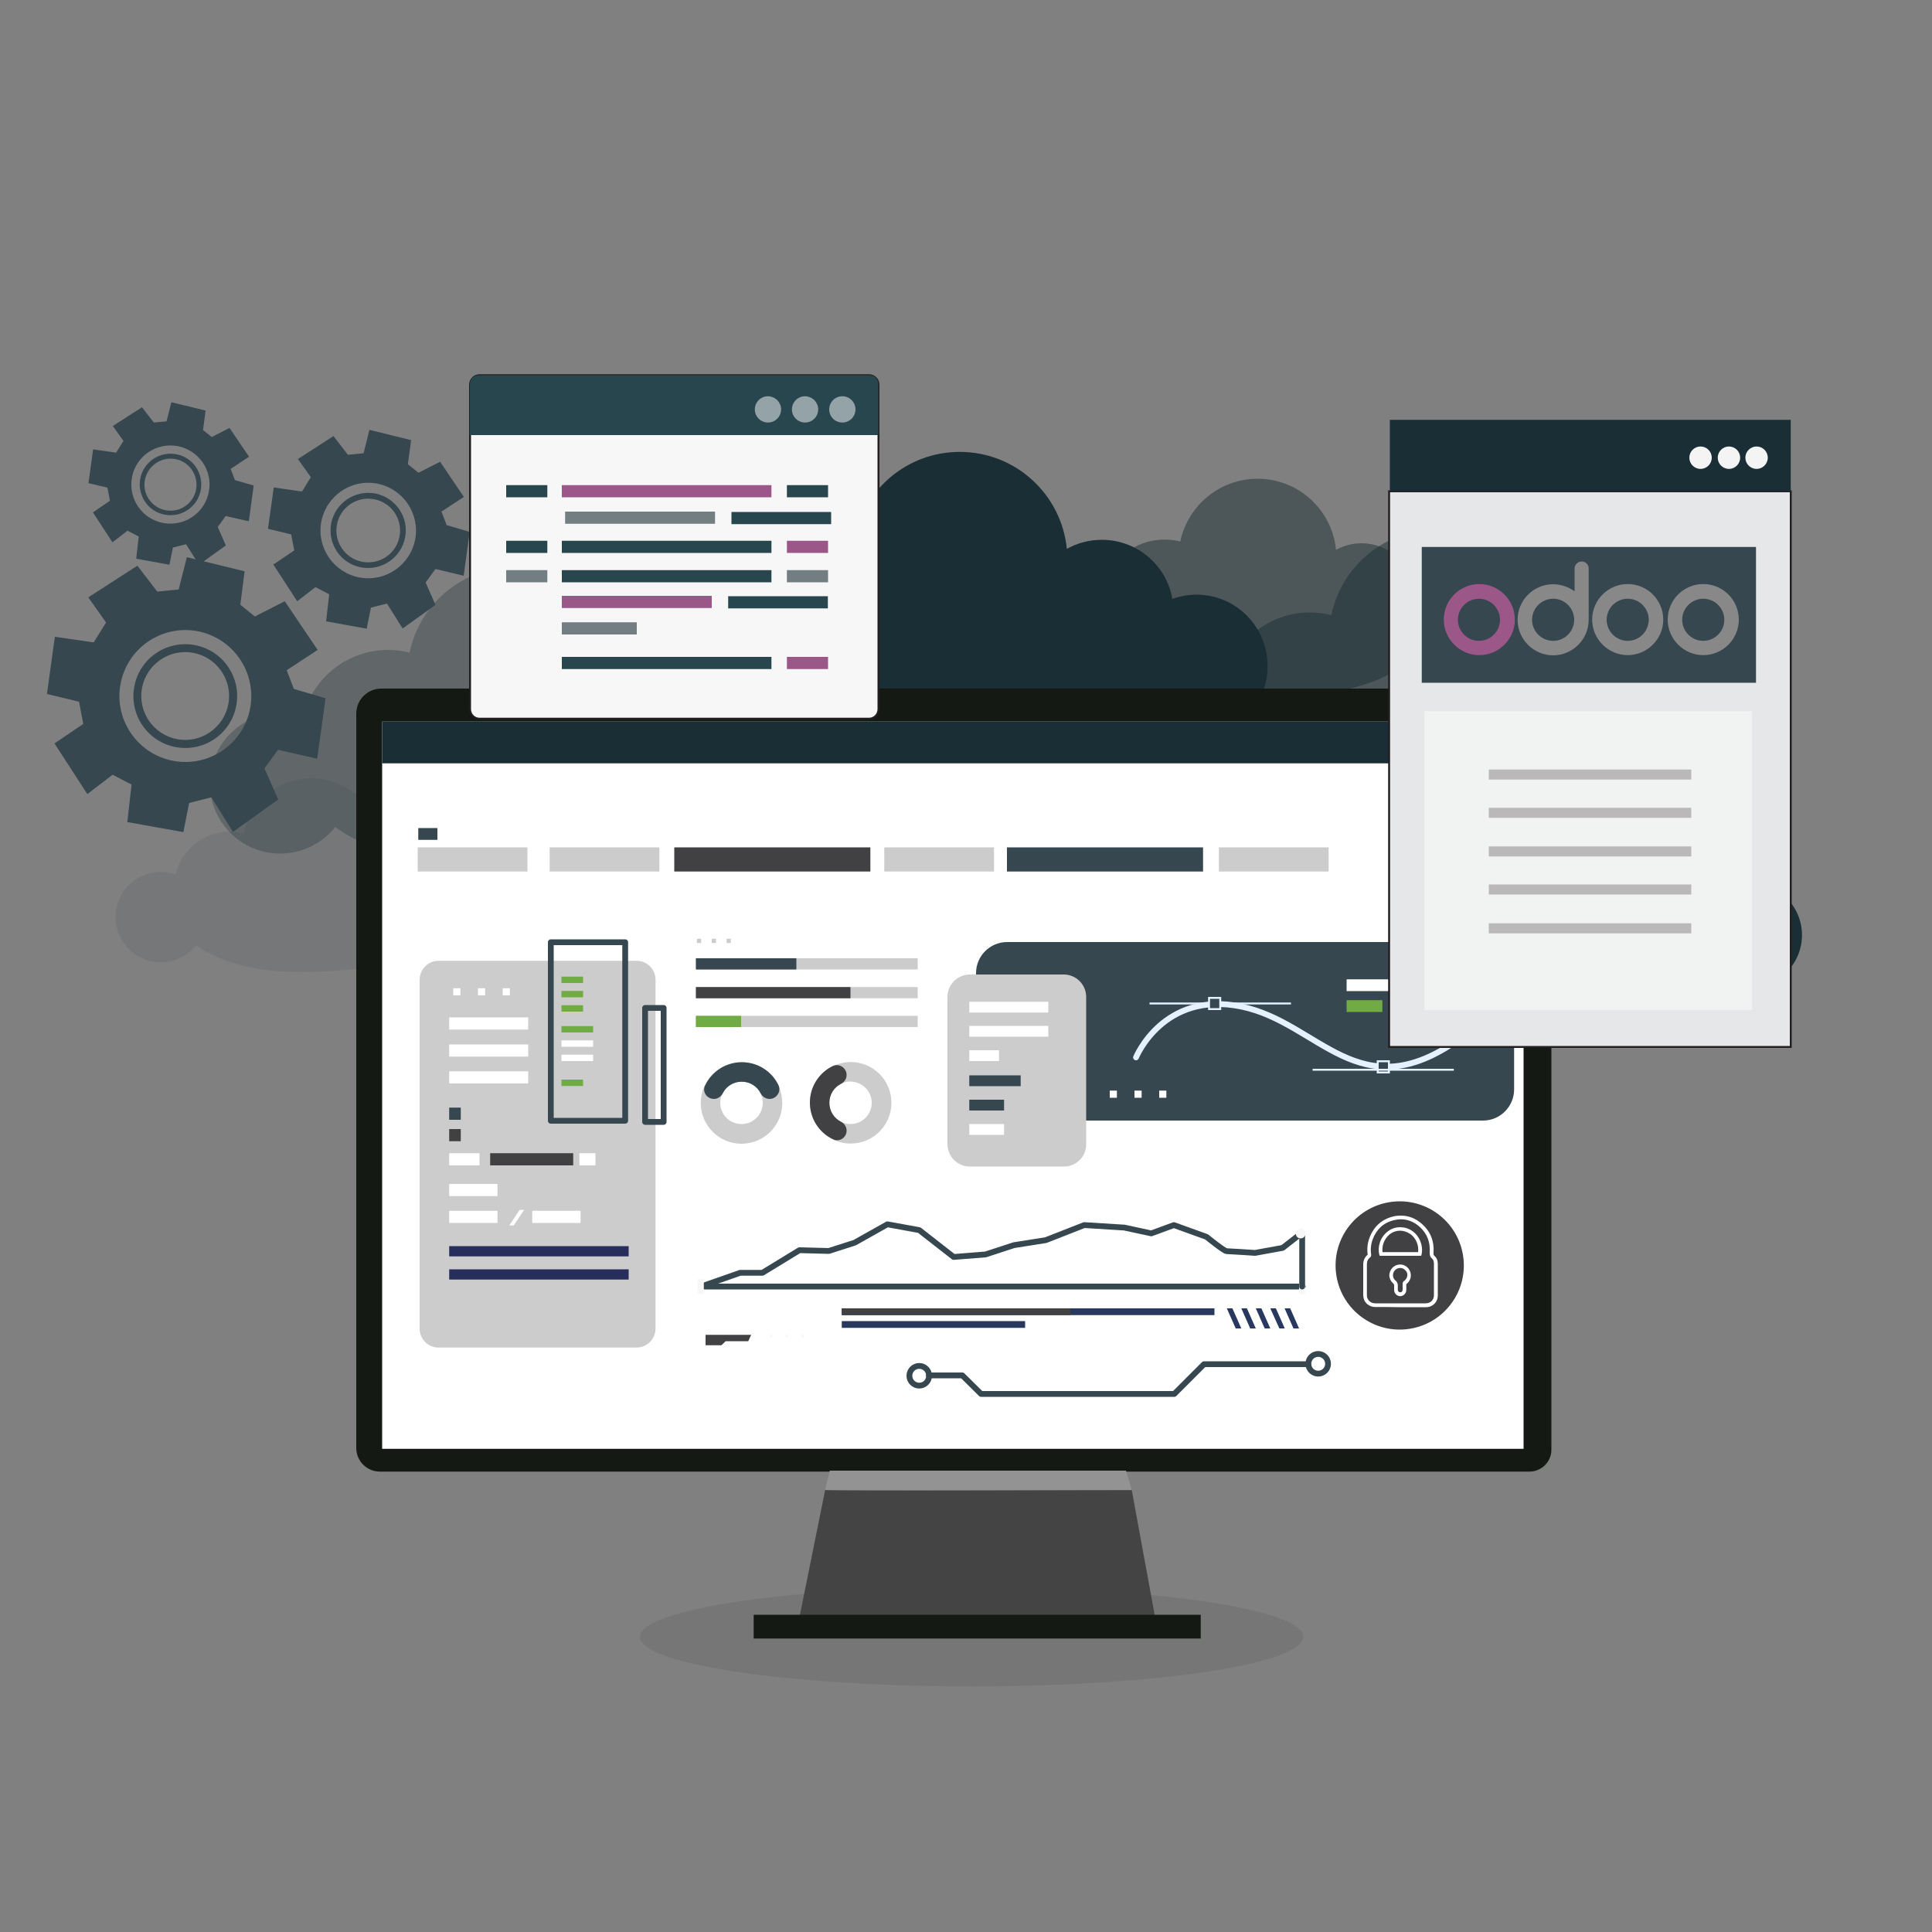 <?xml version="1.0" encoding="utf-8"?>
<!-- Generator: Adobe Illustrator 26.0.1, SVG Export Plug-In . SVG Version: 6.00 Build 0)  -->
<svg version="1.1" id="Layer_1" xmlns="http://www.w3.org/2000/svg" xmlns:xlink="http://www.w3.org/1999/xlink" x="0px" y="0px"
	 viewBox="0 0 1000 1000" style="enable-background:new 0 0 1000 1000;" xml:space="preserve">
<rect x="0" y="0" width="1000" height="1000" fill="#808080" stroke="none"/>
<style type="text/css">
	.st0{opacity:0.5;fill:#1A2E35;}
	.st1{fill:#1A2E35;}
	.st2{opacity:0.3;fill:#1A2E35;}
	.st3{opacity:0.1;fill:#1A2E35;}
	.st4{opacity:0.1;fill:#231F20;}
	.st5{fill:#141913;}
	.st6{fill:#FFFFFF;}
	.st7{fill:#939393;}
	.st8{fill:#444444;}
	.st9{fill:#CCCCCC;}
	.st10{fill:#414042;}
	.st11{fill:#36474F;}
	.st12{fill:#282E5C;}
	.st13{fill:none;stroke:#36474F;stroke-width:3;stroke-linecap:round;stroke-linejoin:round;stroke-miterlimit:10;}
	.st14{fill:#F7F7F7;}
	.st15{fill:#28385E;}
	.st16{fill:#71AB43;}
	.st17{fill:none;stroke:#E5F1FF;stroke-width:3;stroke-linecap:round;stroke-linejoin:round;stroke-miterlimit:10;}
	.st18{fill:#36474F;stroke:#E5F1FF;stroke-miterlimit:10;}
	.st19{fill:#E6E7E8;stroke:#231F20;stroke-miterlimit:10;}
	.st20{fill:#F1F2F2;}
	.st21{fill:#BAB8B9;}
	.st22{fill:#F4F4F4;}
	.st23{fill:#888888;}
	.st24{fill:#9C5789;}
	.st25{fill:#28464E;}
	.st26{fill:#F7F7F7;stroke:#231F20;stroke-miterlimit:10;}
	.st27{opacity:0.5;fill:#FFFFFF;}
	.st28{opacity:0.6;fill:#1A2E35;}
</style>
<g>
	<g>
		<path class="st0" d="M740.7,302.1c-3.2,0-6.3,0.6-9.2,1.6c-2.2-12.8-13.4-22.5-26.8-22.5c-4.8,0-9.3,1.3-13.2,3.4
			c-2-20.7-19.4-36.8-40.6-36.8c-19.7,0-36.1,14-40,32.5c-2.6-0.7-5.3-1-8.1-1c-15.7,0-28.8,10.8-32.3,25.4
			c-2.7-0.9-5.6-1.4-8.6-1.4c-14.8,0-26.7,12-26.7,26.7c0,14.8,12,26.7,26.7,26.7c8.5,0,16-3.9,20.9-10.1c10,7,28.4,15.5,59.5,15.7
			c39.3,0.2,66.5-6.8,78.6-14.5c5,5.3,12,8.6,19.8,8.6c15,0,27.2-12.2,27.2-27.2C767.9,314.2,755.7,302.1,740.7,302.1z"/>
		<path class="st1" d="M905.5,456.9c-3.2,0-6.3,0.6-9.2,1.6c-2.2-12.8-13.4-22.5-26.8-22.5c-4.8,0-9.3,1.3-13.2,3.4
			c-2-20.7-19.4-36.8-40.6-36.8c-19.7,0-36.1,14-40,32.5c-2.6-0.7-5.3-1-8.1-1c-15.7,0-28.8,10.8-32.3,25.4
			c-2.7-0.9-5.6-1.4-8.6-1.4c-14.8,0-26.7,12-26.7,26.7c0,14.8,12,26.7,26.7,26.7c8.5,0,16-3.9,20.9-10.1c10,7,28.4,15.5,59.5,15.7
			c39.3,0.2,66.5-6.8,78.6-14.5c5,5.3,12,8.6,19.8,8.6c15,0,27.2-12.2,27.2-27.2S920.5,456.9,905.5,456.9z"/>
		<path class="st0" d="M866.1,348c-4.4,0-8.6,0.8-12.5,2.2c-3-17.4-18.2-30.6-36.5-30.6c-6.6,0-12.7,1.7-18.1,4.7
			c-2.8-28.2-26.5-50.2-55.4-50.2c-26.9,0-49.3,19-54.5,44.3c-3.5-0.9-7.2-1.4-11.1-1.4c-21.3,0-39.2,14.7-44.1,34.6
			c-3.7-1.3-7.6-2-11.8-2c-20.1,0-36.4,16.3-36.4,36.4c0,20.1,16.3,36.4,36.4,36.4c11.5,0,21.8-5.4,28.5-13.7
			c13.6,9.6,38.7,21.2,81.2,21.4c53.6,0.3,90.6-9.2,107.1-19.8c6.8,7.2,16.4,11.7,27,11.7c20.5,0,37-16.6,37-37
			C903.1,364.6,886.5,348,866.1,348z"/>
		<path class="st1" d="M619.3,307.8c-4.4,0-8.6,0.8-12.5,2.2c-3-17.4-18.2-30.6-36.5-30.6c-6.6,0-12.7,1.7-18.1,4.7
			c-2.8-28.2-26.5-50.2-55.4-50.2c-26.9,0-49.3,19-54.5,44.3c-3.5-0.9-7.2-1.4-11.1-1.4c-21.3,0-39.2,14.7-44.1,34.6
			c-3.7-1.3-7.6-2-11.8-2c-20.1,0-36.4,16.3-36.4,36.4c0,20.1,16.3,36.4,36.4,36.4c11.5,0,21.8-5.4,28.5-13.7
			c13.6,9.6,38.7,21.2,81.2,21.4c53.6,0.3,90.6-9.2,107.1-19.8c6.8,7.2,16.4,11.7,27,11.7c20.5,0,37-16.6,37-37
			S639.8,307.8,619.3,307.8z"/>
		<path class="st2" d="M389,367.4c-4.4,0-8.6,0.8-12.5,2.2c-3-17.4-18.2-30.6-36.5-30.6c-6.6,0-12.7,1.7-18.1,4.7
			c-2.8-28.2-26.5-50.2-55.4-50.2c-26.9,0-49.3,19-54.5,44.3c-3.5-0.9-7.2-1.4-11.1-1.4c-21.3,0-39.2,14.7-44.1,34.6
			c-3.7-1.3-7.6-2-11.8-2c-20.1,0-36.4,16.3-36.4,36.4c0,20.1,16.3,36.4,36.4,36.4c11.5,0,21.8-5.4,28.5-13.7
			c13.6,9.6,38.7,21.2,81.2,21.4c53.6,0.3,90.6-9.2,107.1-19.8c6.8,7.2,16.4,11.7,27,11.7c20.5,0,37-16.6,37-37
			C426,383.9,409.5,367.4,389,367.4z"/>
		<path class="st3" d="M239.8,450.4c-2.8,0-5.5,0.5-8,1.4c-2-11.2-11.7-19.7-23.4-19.7c-4.2,0-8.2,1.1-11.6,3
			c-1.8-18.1-17-32.3-35.6-32.3c-17.3,0-31.7,12.2-35,28.5c-2.3-0.6-4.7-0.9-7.1-0.9c-13.7,0-25.2,9.5-28.3,22.2
			c-2.4-0.8-4.9-1.3-7.6-1.3c-12.9,0-23.4,10.5-23.4,23.4c0,12.9,10.5,23.4,23.4,23.4c7.4,0,14-3.5,18.3-8.8
			c8.7,6.1,24.9,13.6,52.2,13.8c34.4,0.2,58.2-5.9,68.9-12.7c4.3,4.6,10.5,7.5,17.4,7.5c13.1,0,23.8-10.7,23.8-23.8
			S253,450.4,239.8,450.4z"/>
	</g>
	<g>
		<ellipse class="st4" cx="502.9" cy="847.2" rx="171.7" ry="25.7"/>
		<path class="st5" d="M791.6,761.7h-595c-6.7,0-12.2-5.5-12.2-12.2V369.4c0-7.2,5.8-13,13-13h592.6c7.2,0,13,5.8,13,13v380.8
			C803.1,756.5,798,761.7,791.6,761.7z"/>
		<rect x="197.8" y="373.5" class="st6" width="590.8" height="376.4"/>
		<polygon class="st7" points="429.5,761.2 427.1,771.2 585.8,771.2 582.8,761.2 		"/>
		<path class="st8" d="M427.1,771.2L414,836.1h183.7l-11.9-64.8C585.8,771.2,427.1,771.9,427.1,771.2z"/>
		<rect x="390.1" y="835.8" class="st5" width="231.4" height="12.3"/>
		<rect x="197.8" y="373.5" class="st1" width="590.8" height="21.6"/>
		<g>
			<circle class="st6" cx="724.6" cy="385.3" r="5.7"/>
			<circle class="st6" cx="740.7" cy="385.3" r="5.7"/>
			<circle class="st6" cx="756.8" cy="385.3" r="5.7"/>
		</g>
		<g>
			<rect x="216.2" y="438.6" class="st9" width="56.8" height="12.5"/>
			<rect x="284.5" y="438.6" class="st9" width="56.8" height="12.5"/>
			<rect x="457.7" y="438.6" class="st9" width="56.8" height="12.5"/>
			<rect x="630.9" y="438.6" class="st9" width="56.8" height="12.5"/>
			<rect x="349" y="438.6" class="st10" width="101.5" height="12.5"/>
			<rect x="521.2" y="438.6" class="st11" width="101.5" height="12.5"/>
			<rect x="216.5" y="428.6" class="st11" width="9.9" height="6.1"/>
			<g>
				<rect x="216.5" y="461.4" class="st6" width="103.8" height="6.1"/>
				<rect x="216.5" y="472.1" class="st6" width="30.8" height="6.1"/>
			</g>
			<path class="st9" d="M329.5,697.5H227c-5.4,0-9.8-4.4-9.8-9.8V507.1c0-5.4,4.4-9.8,9.8-9.8h102.5c5.4,0,9.8,4.4,9.8,9.8v180.5
				C339.3,693,334.9,697.5,329.5,697.5z"/>
			<g>
				<rect x="232.5" y="526.6" class="st6" width="40.9" height="6.3"/>
				<rect x="232.5" y="540.6" class="st6" width="40.9" height="6.3"/>
				<rect x="232.5" y="554.5" class="st6" width="40.9" height="6.3"/>
			</g>
			<rect x="232.5" y="612.8" class="st6" width="25" height="6.3"/>
			<rect x="232.5" y="626.7" class="st6" width="25" height="6.3"/>
			<rect x="275.5" y="626.7" class="st6" width="25" height="6.3"/>
			<rect x="232.5" y="596.9" class="st6" width="15.7" height="6.3"/>
			<rect x="299.9" y="596.9" class="st6" width="8.3" height="6.3"/>
			<rect x="253.7" y="596.9" class="st10" width="43" height="6.3"/>
			<rect x="232.5" y="573.3" class="st11" width="6" height="6.3"/>
			<rect x="232.5" y="584.4" class="st10" width="6" height="6.3"/>
			<polygon class="st6" points="265.9,634.3 263.6,634.3 269,626.2 271.3,626.2 			"/>
			<rect x="232.5" y="645" class="st12" width="92.9" height="5.3"/>
			<rect x="232.5" y="657" class="st12" width="92.9" height="5.3"/>
			<path class="st11" d="M767.6,580H521.3c-8.9,0-16.1-7.2-16.1-16.1v-60.2c0-8.9,7.2-16.1,16.1-16.1h246.3
				c8.9,0,16.1,7.2,16.1,16.1V564C783.6,572.9,776.4,580,767.6,580z"/>
			<g>
				<path class="st9" d="M550.7,603.8H502c-6.4,0-11.6-5.2-11.6-11.6V516c0-6.4,5.2-11.6,11.6-11.6h48.6c6.4,0,11.6,5.2,11.6,11.6
					v76.2C562.3,598.6,557.1,603.8,550.7,603.8z"/>
				<g>
					<g>
						<rect x="501.7" y="518.5" class="st6" width="40.9" height="5.6"/>
						<rect x="501.7" y="531" class="st6" width="40.9" height="5.6"/>
						<rect x="501.7" y="543.6" class="st6" width="15.4" height="5.6"/>
					</g>
					<g>
						<rect x="501.7" y="556.6" class="st11" width="26.6" height="5.6"/>
						<rect x="501.7" y="569.2" class="st11" width="18" height="5.6"/>
						<rect x="501.7" y="581.8" class="st6" width="18" height="5.6"/>
					</g>
				</g>
			</g>
			<g>
				<path class="st13" d="M673.9,638.1l-10,7.8l-14.3,2.6c0,0-13.4-0.9-14.7-0.9s-10.4-7.4-10.4-7.4l-16.9-6.1l-11.7,4.3l-13.9-3
					l-20.8-1.3l-19.9,7.8l-16.5,2.6l-14.7,4.8l-16.5,1.3l-17.8-13.9l-16.5-3l-16.9,9.5l-13.4,4.3l-15.2-0.4l-19.2,11.7h-11.5
					l-19.4,6.8"/>
				<g>
					<g>
						<line class="st13" x1="364.1" y1="665.9" x2="674.3" y2="665.9"/>
						<rect x="361.1" y="662" class="st14" width="3.2" height="7.8"/>
						<rect x="672.4" y="662" class="st14" width="3.2" height="7.8"/>
					</g>
					<path class="st13" d="M364.1,665.9"/>
				</g>
				<line class="st13" x1="674" y1="665.9" x2="674" y2="639.8"/>
				<path class="st14" d="M675.7,638.5c0,1.4-1.1,2.5-2.5,2.5c-1.4,0-2.5-1.1-2.5-2.5c0-1.4,1.1-2.5,2.5-2.5
					C674.6,636,675.7,637.1,675.7,638.5z"/>
				<rect x="435.7" y="677.2" class="st15" width="192.9" height="3.5"/>
				<rect x="435.7" y="677.2" class="st10" width="118.4" height="3.5"/>
				<rect x="435.7" y="683.8" class="st15" width="94.9" height="3.5"/>
				<g>
					<polygon class="st10" points="375.6,694.2 387.3,694.2 388.8,690.9 365.2,690.9 365.2,696.3 373.4,696.3 					"/>
					<rect x="398.5" y="690.9" class="st14" width="1.3" height="1.3"/>
					<rect x="406.6" y="690.9" class="st14" width="1.3" height="1.3"/>
					<rect x="414.7" y="690.9" class="st14" width="1.3" height="1.3"/>
				</g>
				<g>
					<polygon class="st15" points="642.5,687.6 639.6,687.6 635,677.2 637.9,677.2 					"/>
					<polygon class="st15" points="650,687.6 647.1,687.6 642.5,677.2 645.4,677.2 					"/>
					<polygon class="st15" points="657.5,687.6 654.6,687.6 650,677.2 652.9,677.2 					"/>
					<polygon class="st15" points="665,687.6 662.2,687.6 657.5,677.2 660.4,677.2 					"/>
					<polygon class="st15" points="672.4,687.6 669.5,687.6 664.9,677.2 667.8,677.2 					"/>
				</g>
			</g>
			<rect x="333.9" y="521.7" class="st13" width="9.6" height="59"/>
			<g>
				
					<ellipse transform="matrix(0.987 -0.159 0.159 0.987 -95.036 123.758)" class="st10" cx="724.8" cy="655" rx="33.2" ry="33.2"/>
				<g>
					<path class="st6" d="M717.2,676.5c-1.8,0-3.6,0-5.4,0c-2.9,0-5.4-1.9-6-4.6c-0.1-0.5-0.2-1.1-0.2-1.8c0-2.9,0-5.8,0-8.7
						c0-2.3,0-4.6,0-6.9c0-2.1,0.8-3.8,2.3-5.1c-0.4-3-0.1-5.9,0.9-8.6c2.2-5.9,6.3-9.6,12.1-11.1c1.4-0.4,2.9-0.5,4.3-0.5
						c4,0,7.7,1.5,10.9,4.4c4.3,3.8,6.3,8.8,5.9,14.8c-0.1,0.9,0,1.2,0.5,1.7c1.1,0.9,1.7,2.3,1.7,4.1l0,3c0,4.4,0,8.9,0,13.3
						c0,3.5-2.6,6.1-6.2,6.1c-1.8,0-3.6,0-5.4,0l-7.7,0L717.2,676.5z M725.1,631.1c-1.2,0-2.5,0.2-3.8,0.5
						c-5.2,1.3-8.8,4.6-10.8,9.9c-0.9,2.4-1.2,5-0.8,7.8c0.1,0.5-0.1,1.2-0.5,1.5c-1.2,0.9-1.7,2.1-1.7,3.7c0,2.3,0,4.6,0,6.9
						c0,2.9,0,5.8,0,8.7c0,0.5,0,1,0.1,1.3c0.5,1.9,2.1,3.2,4.2,3.2c1.8,0,3.6,0,5.4,0l7.6,0l7.7,0c1.8,0,3.6,0,5.4,0
						c2.5,0,4.3-1.7,4.3-4.2c0-4.4,0-8.9,0-13.3l0-3c0-1.2-0.3-2.1-1-2.7c-1.2-1-1.2-2.2-1.2-3.2c0.4-5.3-1.4-9.8-5.2-13.2
						C731.9,632.4,728.6,631.1,725.1,631.1z M724.8,670.9c-1.7,0-3.1-1.3-3.2-3.1c0-0.4,0-0.8,0-1.2c0-0.1,0-0.1,0-0.2l0-0.4
						c0-0.1,0-0.2,0-0.2c0.1-0.8-0.1-1.2-0.7-1.7c-1.1-1-1.7-2.4-1.8-3.9c0-1.6,0.7-3.1,1.8-4.2c1.1-1,2.4-1.5,3.8-1.5
						c1.7,0,3.3,0.8,4.4,2.2c0.9,1.2,1.3,2.7,1.1,4.2c-0.2,1.5-1.1,2.9-2.3,3.8c0,1,0,2,0,2.9c0,1.8-1.3,3.2-3.1,3.3
						C724.9,670.8,724.8,670.9,724.8,670.9z M723.5,665.8l0,0.2c0,0.2,0,0.4,0,0.5c0,0.4,0,0.7,0,1.1c0,0.8,0.6,1.3,1.3,1.3l0,0
						c0.7,0,1.2-0.6,1.2-1.4c0-1,0-2,0-3c0-0.6,0.2-1.1,0.8-1.5c0.8-0.6,1.4-1.5,1.6-2.5c0.2-1-0.1-2-0.7-2.7c-0.8-1-1.8-1.5-3-1.5
						c-0.9,0-1.8,0.3-2.5,1c-0.8,0.7-1.2,1.7-1.2,2.8c0,1,0.4,1.9,1.1,2.5C723.4,663.7,723.6,664.8,723.5,665.8z M735.6,650h-21.5
						l-0.2-0.7c-0.9-3.5,0.2-8.8,4.5-12c1.8-1.4,4-2.1,6.3-2.1c2.2,0,4.3,0.6,6.2,1.9c3.8,2.5,5.9,7.7,4.9,12.2L735.6,650z
						 M715.6,648.1H734c0.5-3.6-1.2-7.5-4.2-9.5c-1.6-1-3.3-1.6-5.1-1.6c-1.9,0-3.7,0.6-5.2,1.7
						C716.2,641.3,715.2,645.2,715.6,648.1z"/>
				</g>
			</g>
			<g>
				<rect x="360.2" y="496" class="st9" width="114.8" height="5.8"/>
				<rect x="360.2" y="496" class="st11" width="52" height="5.8"/>
			</g>
			<g>
				<rect x="360.2" y="510.9" class="st9" width="114.8" height="5.8"/>
				<rect x="360.2" y="510.9" class="st10" width="80" height="5.8"/>
			</g>
			<g>
				<rect x="360.2" y="525.8" class="st9" width="114.8" height="5.8"/>
				<rect x="360.2" y="525.8" class="st16" width="23.4" height="5.8"/>
			</g>
			<g>
				<rect x="360.7" y="485.9" class="st9" width="2.2" height="2.2"/>
				<rect x="368.4" y="485.9" class="st9" width="2.2" height="2.2"/>
				<rect x="376.1" y="485.9" class="st9" width="2.2" height="2.2"/>
			</g>
			<g>
				<rect x="574.4" y="564.5" class="st6" width="3.7" height="3.7"/>
				<rect x="587.2" y="564.5" class="st6" width="3.7" height="3.7"/>
				<rect x="600" y="564.5" class="st6" width="3.7" height="3.7"/>
			</g>
			<g>
				<rect x="628.4" y="415.8" class="st6" width="7" height="7"/>
				<rect x="652.5" y="415.8" class="st6" width="7" height="7"/>
				<rect x="676.5" y="415.8" class="st6" width="7" height="7"/>
			</g>
			<g>
				<rect x="529" y="705.8" class="st6" width="7" height="7"/>
				<rect x="553" y="705.8" class="st6" width="7" height="7"/>
				<rect x="577.1" y="705.8" class="st6" width="7" height="7"/>
			</g>
			<g>
				<rect x="234.6" y="511.5" class="st6" width="3.7" height="3.7"/>
				<rect x="247.4" y="511.5" class="st6" width="3.7" height="3.7"/>
				<rect x="260.2" y="511.5" class="st6" width="3.7" height="3.7"/>
			</g>
			<g>
				<rect x="697" y="506.9" class="st6" width="62.2" height="6.1"/>
				<rect x="697" y="517.7" class="st16" width="18.5" height="6.1"/>
			</g>
			<g>
				<path class="st9" d="M383.8,549.8c-11.6,0-21.1,9.4-21.1,21.1c0,11.6,9.4,21.1,21.1,21.1c11.6,0,21.1-9.4,21.1-21.1
					C404.9,559.2,395.4,549.8,383.8,549.8z M383.8,581.8c-6.1,0-11-4.9-11-11c0-6.1,4.9-11,11-11c6.1,0,11,4.9,11,11
					C394.8,576.9,389.9,581.8,383.8,581.8z"/>
				<path class="st11" d="M369.5,568.8c2,0,3.7-1.2,4.6-2.9c1.8-3.6,5.5-6,9.8-6c4.3,0,8,2.4,9.8,6c0.9,1.7,2.6,2.9,4.6,2.9l0,0
					c3.7,0,6.2-3.9,4.6-7.2c-3.4-7-10.6-11.8-18.9-11.8c-8.3,0-15.5,4.8-18.9,11.8C363.2,564.9,365.8,568.8,369.5,568.8L369.5,568.8
					z"/>
			</g>
			<g>
				<path class="st9" d="M419.2,570.8c0,11.6,9.4,21.1,21.1,21.1c11.6,0,21.1-9.4,21.1-21.1c0-11.6-9.4-21.1-21.1-21.1
					C428.6,549.8,419.2,559.2,419.2,570.8z M451.2,570.8c0,6.1-4.9,11-11,11c-6.1,0-11-4.9-11-11c0-6.1,4.9-11,11-11
					C446.3,559.9,451.2,564.8,451.2,570.8z"/>
				<path class="st10" d="M438.2,585.2c0-2-1.2-3.7-2.9-4.6c-3.6-1.8-6-5.5-6-9.8c0-4.3,2.4-8,6-9.8c1.7-0.9,2.9-2.6,2.9-4.6l0,0
					c0-3.7-3.9-6.2-7.2-4.6c-7,3.4-11.8,10.6-11.8,18.9c0,8.3,4.8,15.5,11.8,18.9C434.3,591.4,438.2,588.9,438.2,585.2L438.2,585.2z
					"/>
			</g>
			<rect x="285.1" y="487.7" class="st13" width="38.5" height="92.4"/>
			<g>
				<rect x="290.6" y="505.5" class="st16" width="11.2" height="3.3"/>
				<rect x="290.6" y="512.9" class="st16" width="11.2" height="3.3"/>
				<rect x="290.6" y="520.3" class="st16" width="11.2" height="3.3"/>
				<rect x="290.6" y="558.8" class="st16" width="11.2" height="3.3"/>
			</g>
			<g>
				<rect x="290.6" y="531.1" class="st16" width="16.4" height="3.3"/>
				<rect x="290.6" y="538.5" class="st6" width="16.4" height="3.3"/>
				<rect x="290.6" y="545.9" class="st6" width="16.4" height="3.3"/>
			</g>
			<g>
				<polyline class="st13" points="480.8,711.9 498.1,711.9 507.8,721.5 607.8,721.5 623.2,706.1 677.1,706.1 				"/>
				<circle class="st13" cx="475.8" cy="712.1" r="5.1"/>
				<circle class="st13" cx="682.3" cy="705.9" r="5.1"/>
			</g>
			<path class="st17" d="M588,547.3c0,0,14.1-34.6,54.5-26.3c40.4,8.3,60.9,53.9,112.9,16.7"/>
			<rect x="713.1" y="549.3" class="st18" width="5.8" height="5.8"/>
			<line class="st18" x1="595" y1="519.4" x2="668.2" y2="519.4"/>
			<line class="st18" x1="679.4" y1="553.7" x2="752.5" y2="553.7"/>
			<rect x="625.8" y="516.5" class="st18" width="5.8" height="5.8"/>
		</g>
	</g>
	<g>
		<rect x="719" y="254.3" class="st19" width="207.9" height="287.6"/>
		<g>
			<rect x="735.9" y="283.1" class="st11" width="173" height="70.3"/>
			<rect x="737.3" y="368.1" class="st20" width="169.5" height="154.7"/>
			<rect x="770.6" y="398.3" class="st21" width="104.8" height="5.2"/>
			<rect x="770.6" y="418.1" class="st21" width="104.8" height="5.2"/>
			<rect x="770.6" y="438.1" class="st21" width="104.8" height="5.2"/>
			<rect x="770.6" y="457.8" class="st21" width="104.8" height="5.2"/>
			<rect x="770.6" y="477.9" class="st21" width="104.8" height="5.2"/>
		</g>
		<rect x="719.4" y="217.3" class="st1" width="207.5" height="37"/>
		<circle class="st22" cx="909.2" cy="236.9" r="5.8"/>
		<circle class="st22" cx="894.9" cy="236.9" r="5.8"/>
		<circle class="st22" cx="880.2" cy="236.9" r="5.8"/>
	</g>
	<g>
		<path class="st23" d="M881.6,302.3c-10.2,0-18.4,8.3-18.4,18.4s8.3,18.4,18.4,18.4c10.2,0,18.4-8.3,18.4-18.4
			S891.8,302.3,881.6,302.3z M881.6,331.7c-6,0-10.9-4.9-10.9-10.9c0-6,4.9-10.9,10.9-10.9s10.9,4.9,10.9,10.9
			C892.5,326.8,887.6,331.7,881.6,331.7z"/>
		<path class="st23" d="M842.5,302.3c-10.2,0-18.4,8.3-18.4,18.4s8.3,18.4,18.4,18.4s18.4-8.3,18.4-18.4S852.7,302.3,842.5,302.3z
			 M842.5,331.7L842.5,331.7c-6,0-10.9-4.9-10.9-10.9c0-6,4.9-10.9,10.9-10.9s10.9,4.9,10.9,10.9
			C853.3,326.8,848.5,331.7,842.5,331.7z"/>
		<path class="st23" d="M818.7,290.6L818.7,290.6c-2,0-3.7,1.7-3.7,3.7v11.8c-3.1-2.3-7-3.7-11.1-3.7c-10.2,0-18.4,8.3-18.4,18.4
			s8.3,18.4,18.4,18.4s18.4-8.3,18.4-18.4v-0.2c0-0.1,0-0.1,0-0.2v-26.1C822.4,292.3,820.7,290.6,818.7,290.6z M803.9,331.7
			c-6,0-10.9-4.9-10.9-10.9c0-6,4.9-10.9,10.9-10.9s10.9,4.9,10.9,10.9C814.8,326.8,809.9,331.7,803.9,331.7z"/>
		<path class="st24" d="M765.7,302.3c-10.2,0-18.4,8.3-18.4,18.4s8.3,18.4,18.4,18.4s18.4-8.3,18.4-18.4S775.8,302.3,765.7,302.3z
			 M765.5,331.7c-6,0-10.9-4.9-10.9-10.9c0-6,4.9-10.9,10.9-10.9c6,0,10.9,4.9,10.9,10.9C776.4,326.8,771.5,331.7,765.5,331.7z"/>
	</g>
	<g>
		<g>
			<g>
				<path class="st11" d="M122.3,365.2c-2.7,14.6-16.7,24.2-31.3,21.5c-14.6-2.7-24.2-16.7-21.5-31.3c2.7-14.6,16.7-24.2,31.3-21.5
					C115.4,336.6,125,350.6,122.3,365.2z M73.5,356.1c-2.3,12.3,5.9,24.2,18.2,26.5c12.3,2.3,24.2-5.9,26.5-18.2
					c2.3-12.3-5.9-24.2-18.2-26.5S75.8,343.8,73.5,356.1z"/>
			</g>
			<path class="st11" d="M126.6,295.7l-29.9-7.3l-4.2,16.7l-11.1,1.1l-10.3-13.4l-25.4,16.4l9.2,13l-6.4,10.3l-20.1-2.9l-4.1,29.6
				l16.6,4l2.2,11.5l-14.9,10.1l17,26.2l13.1-10l9.8,5.1l-2.2,19.4l29,5.2l3-15.1l11.5-2.9l11.2,17.9l23.4-16.8l-7.1-16.1l7-9.6
				l20.3,4.6l4.3-31.3l-16.4-4.8l-3.7-9.7l16-10.5l-17-25.2l-15.5,7.9l-7.5-6.1L126.6,295.7z M129.5,366.5
				c-3.4,18.5-21.3,30.8-39.8,27.3c-18.5-3.4-30.8-21.3-27.3-39.8c3.4-18.5,21.3-30.8,39.8-27.3C120.7,330.2,132.9,348,129.5,366.5z
				"/>
		</g>
		<g>
			<g>
				<path class="st11" d="M103.9,253.7c-1.6,8.6-9.9,14.3-18.6,12.7c-8.6-1.6-14.3-9.9-12.7-18.6c1.6-8.6,9.9-14.3,18.6-12.7
					S105.5,245.1,103.9,253.7z M75,248.4c-1.4,7.3,3.5,14.4,10.8,15.7c7.3,1.4,14.4-3.5,15.7-10.8s-3.5-14.4-10.8-15.7
					S76.4,241.1,75,248.4z"/>
			</g>
			<path class="st11" d="M106.4,212.5l-17.7-4.3l-2.5,9.9l-6.6,0.6l-6.1-7.9l-15.1,9.7l5.5,7.7l-3.8,6.1l-11.9-1.7l-2.4,17.5
				l9.8,2.3l1.3,6.8l-8.8,6l10.1,15.5l7.8-6l5.8,3l-1.3,11.5l17.2,3.1l1.8-8.9l6.8-1.7l6.7,10.6l13.9-10l-4.2-9.5l4.1-5.7l12,2.7
				l2.5-18.5l-9.7-2.8l-2.2-5.8l9.5-6.3l-10.1-14.9l-9.2,4.7l-4.5-3.6L106.4,212.5z M108.1,254.5c-2,11-12.6,18.2-23.6,16.2
				c-11-2-18.2-12.6-16.2-23.6c2-11,12.6-18.2,23.6-16.2C102.9,233,110.2,243.5,108.1,254.5z"/>
		</g>
		<g>
			<g>
				<path class="st11" d="M209.7,278.1c-2,10.5-12.1,17.5-22.7,15.6s-17.5-12.1-15.6-22.7c2-10.5,12.1-17.5,22.7-15.6
					C204.7,257.4,211.7,267.6,209.7,278.1z M174.4,271.6c-1.7,8.9,4.3,17.6,13.2,19.2c8.9,1.7,17.6-4.3,19.2-13.2
					c1.7-8.9-4.3-17.6-13.2-19.2C184.7,256.7,176,262.6,174.4,271.6z"/>
			</g>
			<path class="st11" d="M212.8,227.8l-21.6-5.3l-3,12.1l-8.1,0.8l-7.5-9.7l-18.4,11.9l6.7,9.4l-4.6,7.4l-14.6-2.1l-3,21.4l12,2.9
				l1.6,8.3l-10.8,7.3l12.3,19l9.5-7.3l7.1,3.7l-1.6,14l21,3.8l2.2-10.9l8.3-2.1l8.1,12.9l17-12.2l-5.1-11.6l5.1-7L240,298l3.1-22.7
				l-11.9-3.5l-2.7-7l11.6-7.6L227.8,239l-11.2,5.7l-5.5-4.4L212.8,227.8z M214.9,279.1c-2.5,13.4-15.4,22.3-28.8,19.8
				c-13.4-2.5-22.3-15.4-19.8-28.8c2.5-13.4,15.4-22.3,28.8-19.8C208.5,252.8,217.4,265.7,214.9,279.1z"/>
		</g>
	</g>
	<g>
		<g>
			<path class="st25" d="M449.8,372H248.2c-2.7,0-4.9-2.2-4.9-4.9V199.1c0-2.7,2.2-4.9,4.9-4.9h201.6c2.7,0,4.9,2.2,4.9,4.9v167.9
				C454.7,369.8,452.5,372,449.8,372z"/>
			<path class="st26" d="M449.8,372H248.2c-2.7,0-4.9-2.2-4.9-4.9V199.1c0-2.7,2.2-4.9,4.9-4.9h201.6c2.7,0,4.9,2.2,4.9,4.9v167.9
				C454.7,369.8,452.5,372,449.8,372z"/>
			<path class="st25" d="M454.7,225.2H243.2v-26.4c0-2.6,2.1-4.6,4.6-4.6h202.3c2.5,0,4.5,2,4.5,4.5V225.2z"/>
		</g>
		<g>
			<g>
				<path class="st27" d="M442.8,211.9c0,3.7-3,6.8-6.8,6.8s-6.8-3-6.8-6.8c0-3.7,3-6.8,6.8-6.8S442.8,208.2,442.8,211.9z"/>
				<path class="st27" d="M423.5,211.9c0,3.7-3,6.8-6.8,6.8c-3.7,0-6.8-3-6.8-6.8c0-3.7,3-6.8,6.8-6.8
					C420.5,205.2,423.5,208.2,423.5,211.9z"/>
				<path class="st27" d="M404.3,211.9c0,3.7-3,6.8-6.8,6.8c-3.7,0-6.8-3-6.8-6.8c0-3.7,3-6.8,6.8-6.8
					C401.3,205.2,404.3,208.2,404.3,211.9z"/>
			</g>
		</g>
		<rect x="290.8" y="251.1" class="st24" width="108.5" height="6.3"/>
		<rect x="292.5" y="264.8" class="st28" width="77.6" height="6.3"/>
		<rect x="407.3" y="251.1" class="st25" width="21.3" height="6.3"/>
		<rect x="262" y="251.1" class="st25" width="21.3" height="6.3"/>
		<rect x="290.8" y="279.9" class="st25" width="108.5" height="6.3"/>
		<rect x="407.3" y="279.9" class="st24" width="21.3" height="6.3"/>
		<rect x="262" y="279.9" class="st25" width="21.3" height="6.3"/>
		<rect x="290.8" y="340" class="st25" width="108.5" height="6.3"/>
		<rect x="407.3" y="340" class="st24" width="21.3" height="6.3"/>
		<rect x="290.8" y="295.1" class="st25" width="108.5" height="6.3"/>
		<rect x="407.3" y="295.1" class="st28" width="21.3" height="6.3"/>
		<rect x="262" y="295.1" class="st28" width="21.3" height="6.3"/>
		<rect x="378.6" y="265" class="st25" width="51.6" height="6.3"/>
		<rect x="290.8" y="308.4" class="st24" width="77.6" height="6.3"/>
		<rect x="376.9" y="308.6" class="st25" width="51.6" height="6.3"/>
		<rect x="290.8" y="322.1" class="st28" width="38.8" height="6.3"/>
	</g>
</g>
</svg>
